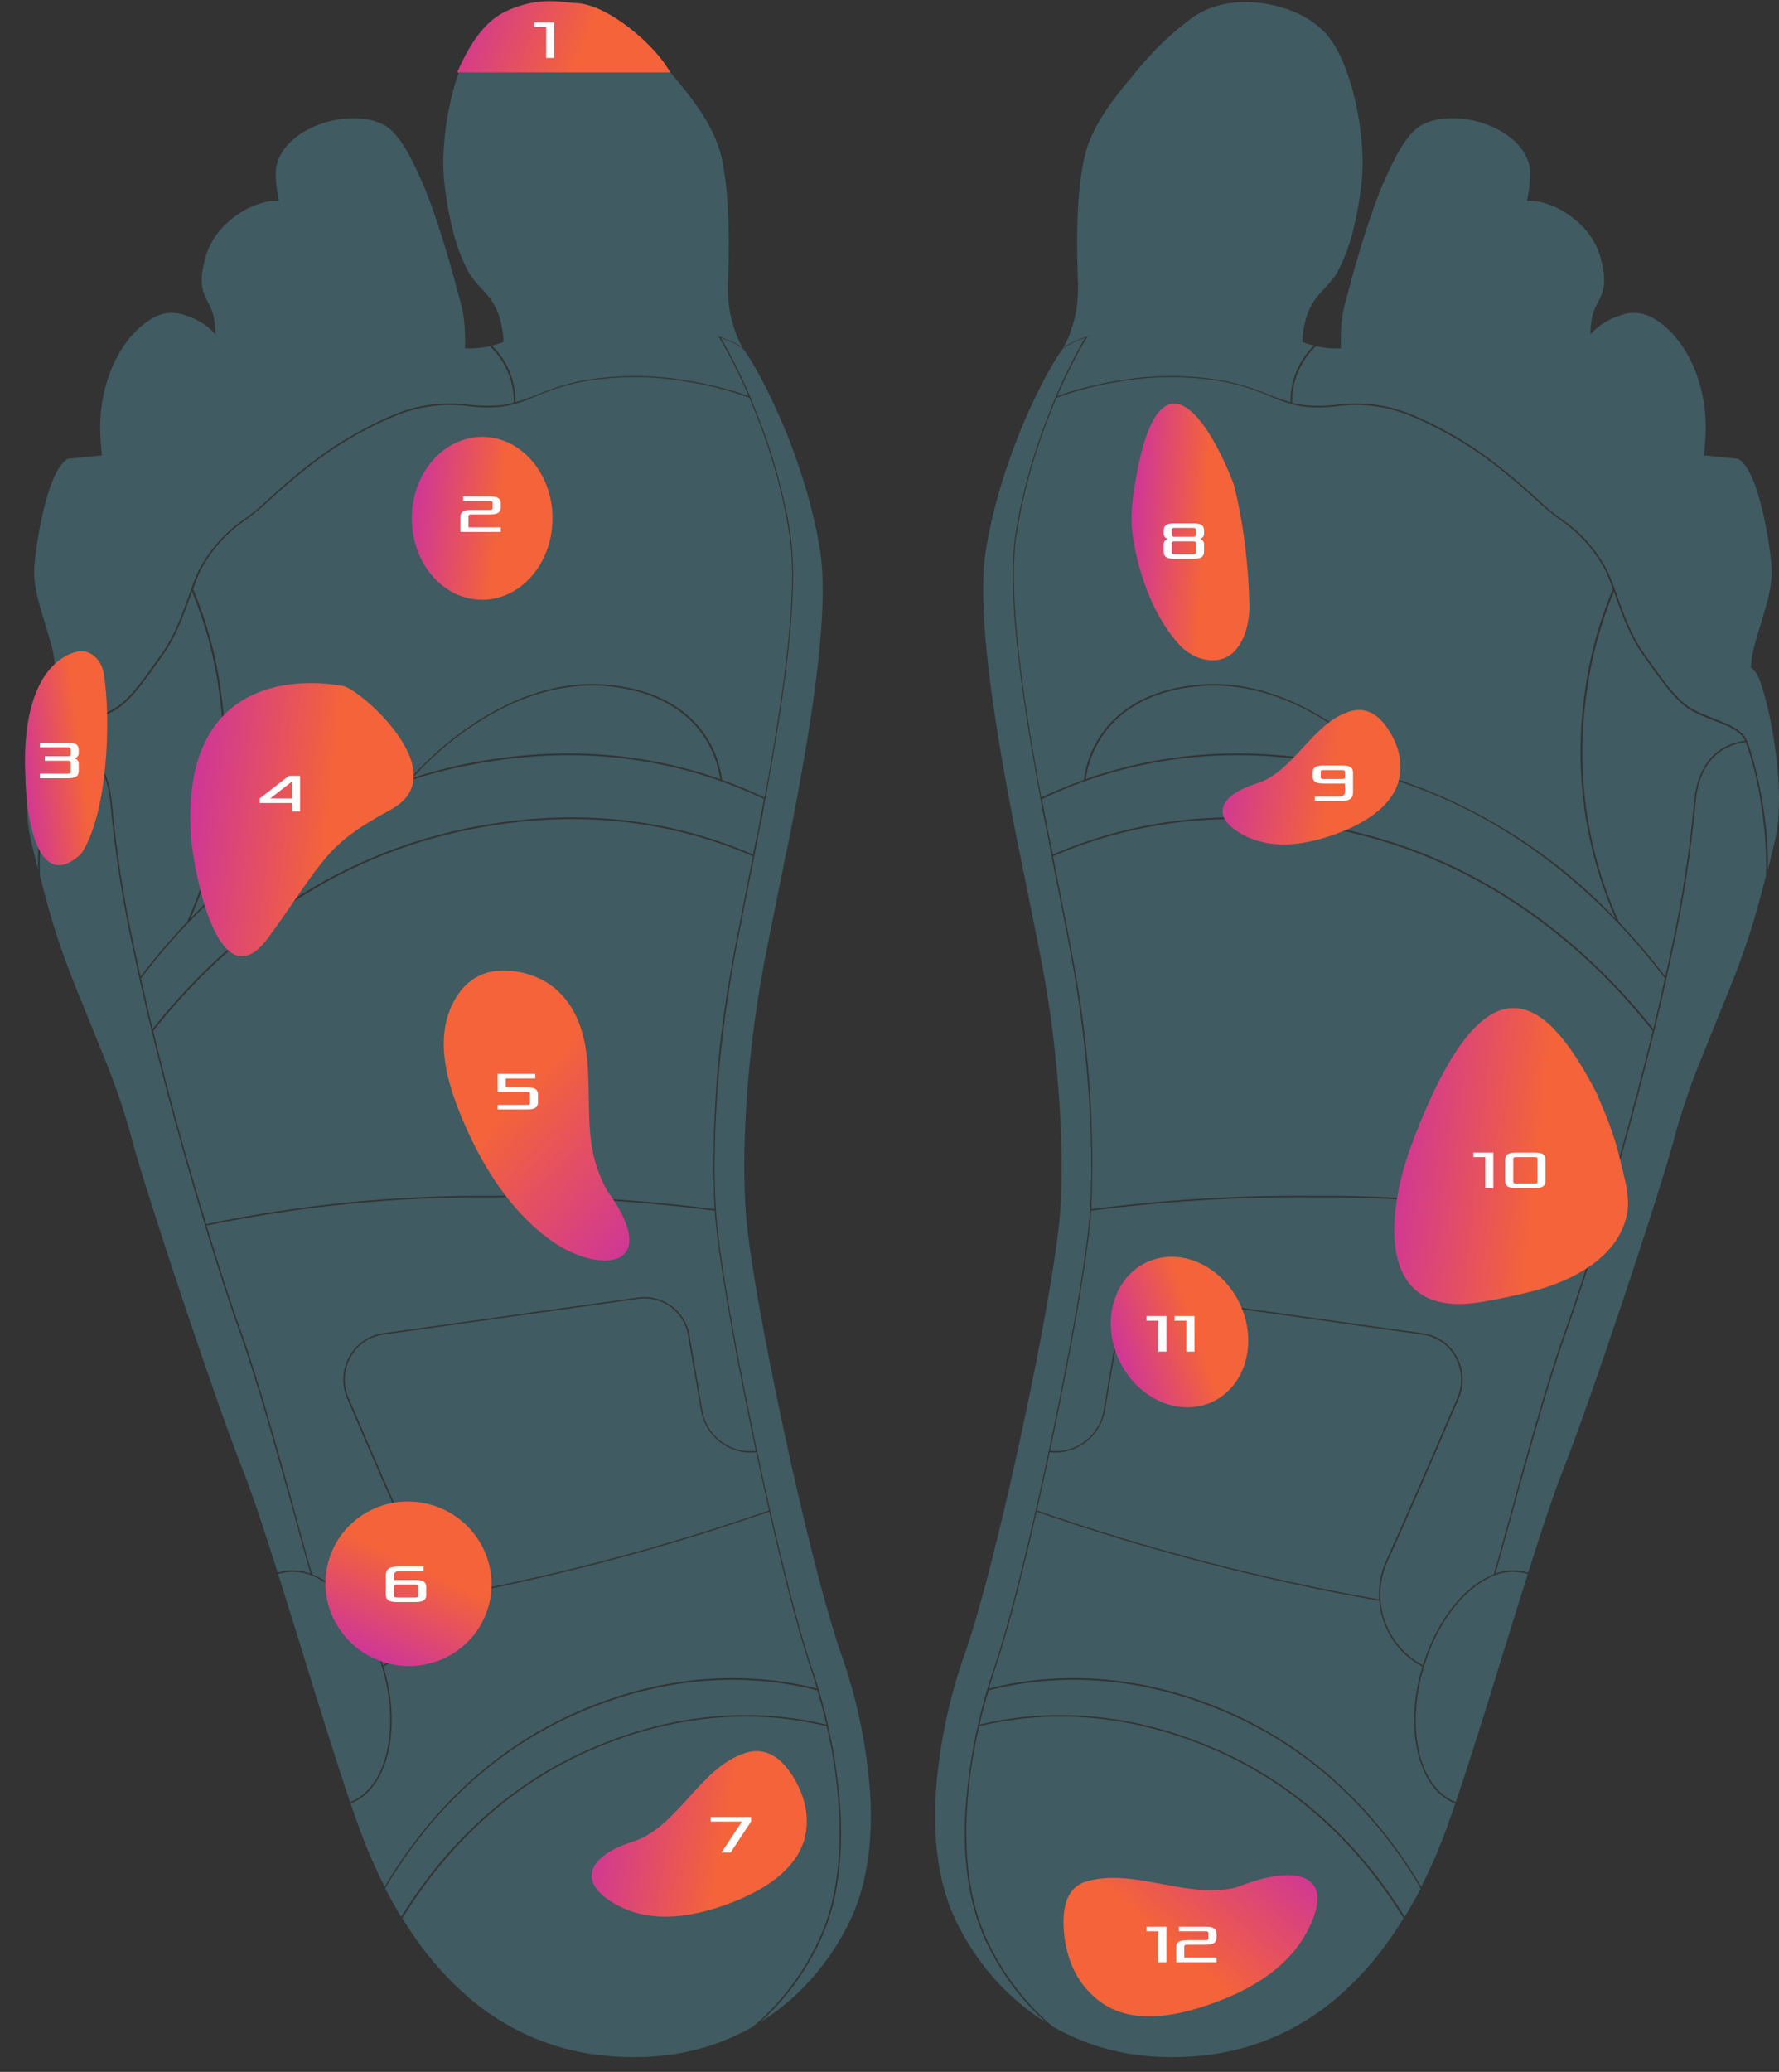 <?xml version="1.0" encoding="UTF-8"?> <svg xmlns="http://www.w3.org/2000/svg" width="860" height="1001" viewBox="0 0 860 1001" fill="none"><rect x="0" y="0" width="860" height="1001" fill="#333333" stroke="none"/><path fill-rule="evenodd" clip-rule="evenodd" d="M513.703 168.279C513.75 168.236 513.798 168.193 513.845 168.151C513.798 168.231 513.751 168.312 513.703 168.394V168.279ZM513.845 168.151C514.464 167.606 515.144 167.135 515.871 166.746C517.853 165.639 519.911 164.673 522.029 163.855C523.834 163.182 525.84 162.458 528.071 161.731L525.553 162.729C520.077 171.943 515.247 181.525 511.098 191.408C512.832 190.772 514.654 190.136 516.648 189.5C524.411 187.095 532.332 185.24 540.355 183.949C557.087 181.007 574.2 180.958 590.948 183.804C598.894 185.354 606.648 187.758 614.077 190.974C617.271 192.26 620.533 193.37 623.849 194.299C623.769 189.215 624.731 184.168 626.675 179.47C628.619 174.771 631.504 170.52 635.153 166.978C633.231 166.502 631.424 165.925 629.634 165.28V164.087V163.624C629.884 160.024 630.543 156.464 631.6 153.014C632.085 151.487 632.684 149.999 633.393 148.562C633.653 148.041 633.913 147.55 634.202 147.058C634.491 146.567 634.838 145.989 635.185 145.468C636.658 143.272 638.438 141.355 640.234 139.421L640.234 139.421C642.599 136.875 644.991 134.299 646.749 131.013C650.033 124.672 652.528 117.954 654.179 111.007C655.634 105.175 656.773 99.269 657.591 93.314C657.793 91.926 657.967 90.423 658.111 89.093C660.887 66.543 653.63 30.52 641.198 16.499C641.198 16.367 641.049 16.235 640.913 16.116L640.913 16.116C640.87 16.078 640.829 16.042 640.794 16.007C636.327 11.385 630.912 7.785 624.922 5.455C621.519 4.075 617.996 3.01 614.398 2.275C610.593 1.484 606.721 1.058 602.834 1.003C600.137 0.977 597.442 1.141 594.768 1.494C590.467 2.052 586.275 3.261 582.337 5.079C580.333 6.049 578.401 7.16 576.555 8.404C566.463 15.822 557.368 24.509 549.494 34.25L549.059 34.772L549.059 34.772C539.105 46.727 527.903 60.179 524.284 75.765C520.497 92.042 520.381 115.43 520.931 131.331V131.331C520.931 132.892 520.931 134.396 521.104 135.812C521.22 136.757 521.181 137.624 521.143 138.491C521.123 138.925 521.104 139.359 521.104 139.802C521.127 142.557 520.953 145.311 520.584 148.041C519.982 152.454 518.866 156.782 517.259 160.935C517.27 161.022 517.27 161.109 517.259 161.196C516.697 162.626 516.158 163.785 515.661 164.853L515.661 164.853C515.596 164.994 515.531 165.134 515.467 165.272C515.079 166.108 514.677 166.772 514.251 167.476L514.251 167.476C514.118 167.695 513.983 167.918 513.845 168.151ZM648.194 168.328V165.215C648.187 164.921 648.183 164.627 648.18 164.333C648.145 160.919 648.337 157.508 648.754 154.121C648.876 153.133 649.017 152.147 649.177 151.164C649.534 149.213 649.997 147.282 650.564 145.382L652.126 139.6C652.877 136.448 653.889 132.863 655.017 128.961C656.375 124.19 657.937 118.957 659.642 113.58C661.088 108.983 662.678 104.271 664.326 99.616C667.005 92.103 670.153 84.764 673.751 77.644C677.972 69.376 682.51 63.016 687.223 60.443C688.524 59.737 689.889 59.156 691.299 58.708C692.872 58.184 694.488 57.797 696.127 57.552L696.201 57.543C703.186 56.62 710.291 57.306 716.972 59.547C728.623 63.364 738.597 71.43 739.695 82.358C739.7 82.988 739.695 83.618 739.682 84.247C739.665 87.112 739.419 89.969 738.946 92.791C738.731 94.212 738.469 95.627 738.162 97.032C738.581 97.012 739.001 97.005 739.422 97.011C740.13 96.999 740.839 97.02 741.546 97.072C742.355 97.159 743.194 97.275 744.032 97.448C749.184 98.594 754.045 100.745 758.343 103.764C759.434 104.524 760.489 105.34 761.504 106.209C766.918 110.508 770.991 116.266 773.241 122.803C777.338 136.653 775.08 141.007 772.453 146.07C772.207 146.545 771.957 147.026 771.709 147.522C770.62 149.62 769.86 151.872 769.454 154.2C769.062 156.628 768.844 159.079 768.801 161.534C770.755 159.313 773.039 157.405 775.573 155.876C777.959 154.399 780.524 153.233 783.206 152.407C785.435 151.525 787.817 151.094 790.214 151.138C792.611 151.183 794.975 151.703 797.17 152.667C801.79 154.774 806.99 158.838 811.615 164.95C817.561 172.765 822.571 183.956 824.201 198.72C824.742 204.579 824.693 210.477 824.056 216.326C823.989 217.556 823.9 218.784 823.789 220.01L840.306 221.677L840.335 221.695C840.469 221.778 840.602 221.865 840.735 221.957C845.806 225.482 849.542 236.12 852.101 247.032C853.46 252.756 854.472 258.538 855.194 263.424C855.802 267.472 856.177 271.057 856.38 273.254C856.747 277.689 856.209 282.214 855.255 286.698C854.358 290.926 853.092 295.125 851.865 299.195L851.865 299.196L851.865 299.197C851.522 300.331 851.184 301.456 850.856 302.568C850.047 305.257 849.237 307.945 848.486 310.518C848.28 311.16 848.121 311.802 847.966 312.423L847.966 312.424L847.966 312.424L847.966 312.425L847.965 312.426L847.908 312.658C847.111 315.889 846.6 319.183 846.382 322.504C847.544 323.408 848.525 324.418 849.272 325.582C851.267 328.618 855.141 341.888 857.627 357.962C858.436 363.166 859.101 368.659 859.506 374.181C860.089 381.105 860.157 388.062 859.708 394.996C859.405 399.078 858.777 403.128 857.829 407.11C857.26 409.414 856.729 411.579 856.227 413.625L856.222 413.646C855.655 415.955 855.125 418.112 854.62 420.148C854.707 415.667 854.591 411.273 854.215 405.924C853.84 400.576 853.204 395.141 852.307 389.359C849.763 373.602 845.803 359.552 843.634 356.256C840.801 351.92 834.932 349.636 828.688 347.207L827.097 346.571C824.698 345.646 822.183 344.605 819.754 343.42C811.701 339.494 805.665 331.044 798.021 320.342L797.985 320.292L794.747 315.753C788.618 307.253 784.628 296.036 781.448 287.016C780.182 283.224 778.725 279.5 777.082 275.856C771.7 265.458 763.736 256.618 753.954 250.184C750.049 247.279 746.332 244.131 742.823 240.759L742.346 240.33C737.633 236.099 731.865 230.921 725.043 225.581C711.915 215.125 697.398 206.543 681.909 200.082C670.478 195.432 658.021 193.886 645.8 195.6C641.184 196.142 636.528 196.239 631.894 195.89C629.946 195.712 628.013 195.393 626.112 194.936L624.608 194.531C624.546 189.43 625.541 184.371 627.531 179.674C629.522 174.976 632.464 170.742 636.172 167.239C637.917 167.641 639.684 167.94 641.463 168.135C643.716 168.374 645.945 168.405 648.194 168.328ZM837.474 317.897C836.721 317.596 835.954 317.298 835.178 316.996C835.95 317.28 836.716 317.58 837.474 317.897ZM773.148 592.109C766.239 614.89 760.225 632.959 756.265 643.945C747.736 667.623 737.155 706.016 725.012 750.509L722.121 760.657C720.898 761.121 719.701 761.652 718.537 762.247C705.324 769.186 693.876 785 687.834 804.543C679.226 799.962 672.661 792.307 669.446 783.102C666.231 773.896 666.603 763.818 670.487 754.875C681.387 730.995 695.35 698.586 705.18 675.631C706.568 672.376 707.191 668.846 707.001 665.312C706.81 661.779 705.811 658.336 704.081 655.249C702.432 652.281 700.117 649.737 697.318 647.815C694.518 645.894 691.311 644.648 687.949 644.177L564.357 626.83C558.642 626.081 552.86 627.593 548.243 631.044C543.626 634.494 540.539 639.611 539.638 645.304L533.625 680.719C532.788 686.822 529.598 692.355 524.736 696.136C519.874 699.918 513.726 701.648 507.605 700.957C513.561 672.885 518.909 644.986 522.523 622.898C524.634 610.062 526.108 599.51 526.918 591.502C526.96 591.08 527.008 590.647 527.057 590.205C527.24 588.552 527.438 586.763 527.438 584.939C563.237 580.274 599.318 578.11 635.419 578.463C681.682 578.137 727.849 582.711 773.148 592.109ZM782.86 559.207C788.787 538.276 794.222 517.576 798.963 498.119C770.515 462.125 721.107 416.129 647.27 401.009C598.122 390.948 551.691 395.227 509.02 413.671C509.531 416.23 510.031 418.788 510.523 421.301C511.142 424.468 511.748 427.564 512.344 430.497C515.582 446.774 518.358 460.796 520.179 471.608C526.681 508.759 529.162 546.503 527.58 584.186C563.335 579.565 599.366 577.41 635.416 577.739C681.738 577.422 727.962 582.006 773.319 591.413C776.355 581.497 779.535 570.713 782.86 559.207ZM688.383 805.091C694.339 785.518 705.73 769.704 718.855 762.795C721.756 761.112 724.966 760.029 728.293 759.612C731.621 759.195 734.998 759.451 738.225 760.366L738.543 760.511L737.762 762.997C734.889 772.053 731.933 781.584 728.945 791.221C727.965 794.382 726.981 797.555 725.996 800.725C718.219 826.022 710.326 851.319 703.764 870.602C686.186 864.097 679.277 835.071 688.383 805.091ZM589.443 845.681C540.844 823.998 499.676 826.889 473.512 833.221C474.755 827.67 476.229 822.119 477.993 816.626C504.446 809.89 546.135 806.536 595.283 828.45C641.829 849.179 670.45 884.566 686.813 912.291C684.481 916.839 681.899 921.426 679.065 926.052C662.211 898.876 634.023 865.6 589.443 845.681ZM804.723 473.194L804.723 473.194C804.771 473.033 804.819 472.871 804.86 472.706C775.949 434.545 725.587 385.975 648.946 370.161C596.907 359.551 548.164 364.87 503.699 386.033C503.991 387.676 504.307 389.343 504.63 391.054L504.632 391.061L504.634 391.073C504.822 392.065 505.012 393.072 505.203 394.099C506.128 399.014 507.053 403.871 508.094 408.554L508.961 412.862C551.691 394.417 598.294 390.138 647.442 400.199C721.251 415.319 770.659 461.142 799.251 497.165C799.398 496.532 799.544 495.9 799.69 495.269L800.097 493.516L800.439 492.04L800.441 492.032C801.831 486.039 803.201 480.129 804.484 474.412C804.484 473.999 804.603 473.6 804.723 473.194ZM706.301 665.269C706.487 668.691 705.875 672.109 704.514 675.254C694.713 698.209 680.72 730.618 669.908 754.469C667.346 760.201 666.234 766.476 666.67 772.74C610.449 762.884 555.117 748.497 501.215 729.721C501.533 728.42 501.822 727.177 502.111 725.876C503.904 717.868 505.696 709.715 507.431 701.591C513.733 702.292 520.059 700.506 525.064 696.613C530.07 692.72 533.358 687.027 534.231 680.747L540.36 645.303C541.218 639.797 544.198 634.847 548.661 631.513C553.125 628.179 558.717 626.726 564.24 627.465L687.861 644.811C691.111 645.272 694.21 646.48 696.914 648.342C699.618 650.203 701.853 652.666 703.444 655.537C705.137 658.516 706.116 661.848 706.301 665.269ZM491.847 768.692C487.944 783.899 484.475 796.07 481.526 804.801C480.312 808.444 479.156 812.087 478.086 815.758C504.655 809.051 546.401 805.813 595.434 827.698C641.922 848.456 670.601 883.727 687.051 911.539C690.636 904.514 693.672 897.72 696.158 891.504C698.326 886.127 700.812 879.217 703.53 871.266C685.634 864.675 678.522 835.417 687.6 805.177C681.717 802.079 676.719 797.534 673.077 791.97C669.436 786.406 667.27 780.007 666.785 773.375C610.488 763.493 555.08 749.088 501.099 730.299C497.919 744.32 494.796 757.215 491.847 768.692ZM851.474 389.56C852.341 395.198 852.977 400.748 853.353 406.039C853.784 411.733 853.891 417.448 853.671 423.154C850.635 435.239 848.525 442.726 845.634 451.747C843.726 457.529 841.702 463.311 839.476 469.093C838.782 470.914 838.03 472.851 837.221 474.875C836.419 476.946 835.532 479.113 834.616 481.353L834.614 481.357C834.111 482.587 833.599 483.839 833.087 485.109L827.883 497.917C826.293 501.848 824.674 505.867 823.112 509.828C817.998 522.082 813.625 534.633 810.016 547.411C805.824 565.047 778.561 647.875 761.88 693.612C759.423 700.261 757.196 706.188 755.317 710.958C750.894 722.118 745.083 739.753 738.78 759.701H738.462C733.368 758.169 727.911 758.362 722.937 760.251L725.597 750.623L725.635 750.488L725.636 750.482L725.637 750.478C737.879 706.104 748.446 667.798 756.936 644.175C762.661 628.303 772.635 597.687 783.505 559.409C791.918 529.689 799.406 500.345 805.188 474.586C806.344 469.44 807.443 464.38 808.455 459.552C813.622 436.234 817.33 412.617 819.556 388.837C820.8 370.855 829.473 360.389 843.928 358.539C847.497 368.594 850.025 378.989 851.474 389.56ZM589.161 846.316C540.533 824.605 499.538 827.582 473.345 833.972C469.945 848.593 467.903 863.497 467.245 878.494C466.407 901.825 469.818 921.86 477.364 937.674C477.845 938.733 478.387 939.812 478.939 940.911C479.049 941.132 479.161 941.354 479.272 941.577C480.284 943.514 481.354 945.451 482.452 947.359L482.633 947.664L482.634 947.665L482.635 947.668L482.636 947.67C483.417 948.99 484.221 950.349 485.025 951.609C487.433 955.361 490.028 958.989 492.802 962.479C497.659 968.576 503.112 974.174 509.079 979.189C523.693 987.48 539.988 992.372 556.752 993.5C564.649 994.068 572.58 993.961 580.459 993.182C594.413 991.872 608.021 988.083 620.644 981.993C629.758 977.569 638.276 972.013 645.999 965.457C655.953 956.899 664.775 947.106 672.25 936.315C674.476 933.135 676.557 929.955 678.523 926.745C661.842 899.714 633.712 866.236 589.161 846.316ZM492.195 962.885C489.304 959.416 486.818 955.745 484.389 951.957C483.522 950.57 482.626 949.066 481.816 947.707C480.689 945.799 479.619 943.833 478.607 941.925C478.441 941.592 478.274 941.26 478.108 940.93C477.612 939.944 477.125 938.975 476.67 938.022C469.067 921.948 465.655 901.942 466.523 878.496C467.822 853.304 472.689 828.425 480.978 804.6C483.869 795.927 487.396 783.756 491.299 768.52C494.566 755.828 498.035 741.431 501.591 725.761C509.657 689.999 517.29 651.519 522.002 622.811C524.112 610.004 525.558 599.451 526.368 591.443C528.651 568.517 528.247 523.417 519.545 471.754C517.725 460.98 514.953 446.946 511.748 430.718L511.739 430.672C511.418 429.063 511.092 427.434 510.762 425.787L510.757 425.766L510.755 425.757L510.755 425.755L510.755 425.753L510.754 425.752C509.657 420.276 508.518 414.6 507.431 408.787C507.281 408.017 507.131 407.244 506.98 406.468L506.979 406.463C506.202 402.464 505.411 398.398 504.54 394.331C504.261 392.82 503.988 391.344 503.72 389.898L503.72 389.896C502.933 385.645 502.195 381.656 501.504 377.794L501.432 377.389L501.431 377.386C500.535 372.373 499.72 367.815 498.96 363.339C498.44 360.304 497.948 357.297 497.457 354.261C495.867 344.547 494.566 335.383 493.438 326.97C489.478 296.585 488.61 274.439 490.75 259.261C491.473 254.202 492.398 248.94 493.641 243.621C495.726 234.095 498.312 224.686 501.389 215.433C503.586 208.899 506.043 202.279 508.674 195.803C513.189 184.586 518.483 173.699 524.517 163.221L522.175 164.088C520.057 164.905 517.999 165.871 516.018 166.979C515.234 167.398 514.505 167.912 513.849 168.511C511.247 171.402 502.777 185.424 494.392 205.401C491.906 211.183 489.449 217.717 487.136 224.511C484.026 233.448 481.411 242.549 479.301 251.774C478.174 256.775 477.22 261.863 476.41 266.981C474.039 283.344 475.63 306.964 479.099 332.896C480.255 341.57 481.614 350.474 483.117 359.465C483.422 361.368 483.751 363.271 484.089 365.223L484.09 365.225L484.092 365.24C484.267 366.249 484.444 367.27 484.621 368.312C485.43 373.024 486.269 377.737 487.136 382.42C488.148 387.826 489.16 393.233 490.2 398.523C491.126 403.322 492.051 408.064 493.092 412.689C494.59 420.207 496.068 427.487 497.474 434.406L497.474 434.406C500.625 449.918 503.406 463.61 505.205 474.066C513.271 520.873 514.572 565.828 512.028 590.836C511.189 598.873 509.686 609.368 507.662 621.423C502.834 650.045 495.173 687.513 487.223 721.772C483.782 736.603 480.284 750.827 476.959 763.461C473.172 777.598 469.616 789.856 466.581 798.529C458.309 821.69 453.44 845.929 452.125 870.487C451.345 891.505 454.149 911.598 462.273 928.308C462.88 929.581 463.516 930.852 464.21 932.125C465.193 934.004 466.263 935.883 467.39 937.762L467.513 937.972C468.287 939.301 469.112 940.716 469.963 941.896C472.371 945.564 474.967 949.106 477.74 952.507C485.63 962.171 495.055 970.473 505.639 977.08C500.773 972.728 496.277 967.98 492.195 962.885ZM818.826 388.78C816.595 412.519 812.897 436.097 807.753 459.379C807.218 461.942 806.649 464.563 806.066 467.243C805.735 468.766 805.4 470.308 805.064 471.868C798.078 462.673 790.588 453.871 782.63 445.502C766.819 410.595 761.437 371.861 767.134 333.965C769.385 317.406 773.768 301.207 780.173 285.771L780.722 287.333C783.931 296.411 787.921 307.57 794.136 316.243L797.374 320.782L797.45 320.888C805.133 331.65 811.191 340.137 819.404 344.229C821.861 345.443 824.406 346.484 826.776 347.409L828.395 348.045C834.524 350.358 840.306 352.613 842.995 356.718C843.222 357.09 843.425 357.476 843.602 357.874C828.8 359.869 820.214 370.508 818.826 388.78ZM673.581 375.855C667.799 369.119 628.77 327.401 580.2 331.449C552.793 333.762 539.205 346.049 532.643 355.965C528.522 362.102 525.871 369.106 524.895 376.433C563.606 362.788 605.266 360.359 649.21 369.35C657.441 371.095 665.576 373.266 673.581 375.855ZM742.39 241.306C745.949 244.708 749.725 247.875 753.694 250.789C763.21 257.139 770.967 265.791 776.244 275.941C777.539 278.768 778.678 281.663 779.656 284.614C773.02 300.328 768.509 316.856 766.241 333.762C760.652 371.149 765.784 409.354 781.043 443.94C751.728 412.951 715.197 389.7 674.711 376.26C673.467 374.786 632.357 326.361 579.971 330.755C552.275 333.068 538.513 345.529 531.864 355.561C527.6 361.925 524.896 369.205 523.971 376.81C516.972 379.297 510.102 382.134 503.387 385.309L501.97 377.561C501.303 373.881 500.668 370.232 500.053 366.7C499.842 365.487 499.633 364.288 499.426 363.106C499.18 361.588 498.928 360.078 498.675 358.567C498.422 357.056 498.169 355.546 497.923 354.028C496.362 344.314 495.003 335.15 493.904 326.766C489.972 296.439 489.105 274.351 491.245 259.231C492.054 254.2 493.008 248.967 494.136 243.648C496.208 234.148 498.794 224.767 501.884 215.547C504.052 209.013 506.509 202.422 509.14 195.975C509.614 194.791 510.111 193.631 510.589 192.518L510.73 192.187C512.609 191.464 514.662 190.742 516.888 190.048C524.595 187.608 532.47 185.733 540.45 184.439C557.096 181.515 574.118 181.456 590.783 184.266C598.729 185.801 606.484 188.196 613.912 191.407C617.797 193.144 621.82 194.556 625.939 195.628C627.843 196.078 629.774 196.406 631.721 196.611C636.403 196.961 641.108 196.864 645.771 196.321C657.926 194.613 670.316 196.159 681.678 200.803C697.107 207.216 711.567 215.75 724.639 226.157C731.693 231.65 737.62 236.999 742.39 241.306Z" fill="#405B61"></path><path fill-rule="evenodd" clip-rule="evenodd" d="M359.297 168.279C359.25 168.236 359.202 168.193 359.155 168.151C359.202 168.231 359.249 168.312 359.297 168.394V168.279ZM359.155 168.151C358.536 167.606 357.856 167.135 357.129 166.746C355.147 165.639 353.089 164.673 350.971 163.855C349.166 163.182 347.16 162.458 344.929 161.731L347.447 162.729C352.923 171.943 357.753 181.525 361.902 191.408C360.168 190.772 358.346 190.136 356.352 189.5C348.589 187.095 340.668 185.24 332.645 183.949C315.913 181.007 298.8 180.958 282.052 183.804C274.106 185.354 266.352 187.758 258.923 190.974C255.729 192.26 252.467 193.37 249.151 194.299C249.231 189.215 248.269 184.168 246.325 179.47C244.381 174.771 241.496 170.52 237.847 166.978C239.769 166.502 241.576 165.925 243.366 165.28V164.087V163.624C243.116 160.024 242.457 156.464 241.4 153.014C240.915 151.487 240.316 149.999 239.607 148.562C239.347 148.041 239.087 147.55 238.798 147.058C238.509 146.567 238.162 145.989 237.815 145.468C236.342 143.272 234.562 141.355 232.766 139.421L232.766 139.421C230.401 136.875 228.009 134.299 226.251 131.013C222.967 124.672 220.472 117.954 218.821 111.007C217.366 105.175 216.227 99.269 215.409 93.314C215.207 91.926 215.033 90.423 214.889 89.093C212.113 66.543 219.37 30.52 231.802 16.499C231.802 16.367 231.951 16.235 232.087 16.116L232.087 16.116C232.13 16.078 232.171 16.042 232.206 16.007C236.673 11.385 242.088 7.785 248.078 5.455C251.481 4.075 255.004 3.01 258.602 2.275C262.407 1.484 266.279 1.058 270.166 1.003C272.863 0.977 275.558 1.141 278.232 1.494C282.533 2.052 286.725 3.261 290.663 5.079C292.667 6.049 294.599 7.16 296.445 8.404C306.537 15.822 315.632 24.509 323.506 34.25L323.941 34.772L323.941 34.772C333.895 46.727 345.097 60.179 348.716 75.765C352.503 92.042 352.619 115.43 352.069 131.331V131.331C352.069 132.892 352.069 134.396 351.896 135.812C351.78 136.757 351.819 137.624 351.857 138.491C351.877 138.925 351.896 139.359 351.896 139.802C351.873 142.557 352.047 145.311 352.416 148.041C353.018 152.454 354.134 156.782 355.741 160.935C355.73 161.022 355.73 161.109 355.741 161.196C356.303 162.626 356.842 163.785 357.339 164.853L357.339 164.853C357.404 164.994 357.469 165.134 357.533 165.272C357.921 166.108 358.323 166.772 358.749 167.476L358.749 167.476C358.882 167.695 359.017 167.918 359.155 168.151ZM224.806 168.328V165.215C224.813 164.921 224.817 164.627 224.82 164.333C224.855 160.919 224.663 157.508 224.246 154.121C224.124 153.133 223.983 152.147 223.823 151.164C223.466 149.213 223.003 147.282 222.436 145.382L220.874 139.6C220.123 136.448 219.111 132.863 217.983 128.961C216.625 124.19 215.063 118.957 213.358 113.58C211.912 108.983 210.322 104.271 208.674 99.616C205.995 92.103 202.847 84.764 199.249 77.644C195.028 69.376 190.49 63.016 185.777 60.443C184.476 59.737 183.111 59.156 181.701 58.708C180.128 58.184 178.512 57.797 176.873 57.552L176.799 57.543C169.814 56.62 162.709 57.306 156.028 59.547C144.377 63.364 134.403 71.43 133.305 82.358C133.3 82.988 133.305 83.618 133.318 84.247C133.335 87.112 133.581 89.969 134.054 92.791C134.269 94.212 134.531 95.627 134.838 97.032C134.419 97.012 133.999 97.005 133.578 97.011C132.87 96.999 132.161 97.02 131.454 97.072C130.645 97.159 129.806 97.275 128.968 97.448C123.816 98.594 118.955 100.745 114.657 103.764C113.566 104.524 112.511 105.34 111.496 106.209C106.082 110.508 102.009 116.266 99.759 122.803C95.662 136.653 97.92 141.007 100.547 146.07C100.793 146.545 101.043 147.026 101.291 147.522C102.38 149.62 103.14 151.872 103.546 154.2C103.938 156.628 104.156 159.079 104.199 161.534C102.245 159.313 99.961 157.405 97.427 155.876C95.041 154.399 92.476 153.233 89.794 152.407C87.565 151.525 85.183 151.094 82.786 151.138C80.389 151.183 78.025 151.703 75.83 152.667C71.21 154.774 66.01 158.838 61.385 164.95C55.439 172.765 50.429 183.956 48.799 198.72C48.258 204.579 48.307 210.477 48.944 216.326C49.011 217.556 49.1 218.784 49.211 220.01L32.694 221.677L32.665 221.695C32.531 221.778 32.398 221.865 32.265 221.957C27.194 225.482 23.458 236.12 20.899 247.032C19.54 252.756 18.528 258.538 17.805 263.424C17.198 267.472 16.823 271.057 16.62 273.254C16.253 277.689 16.791 282.214 17.745 286.698C18.642 290.926 19.908 295.125 21.135 299.195L21.135 299.196L21.136 299.197C21.477 300.331 21.817 301.456 22.144 302.568C22.953 305.257 23.763 307.945 24.514 310.518C24.72 311.16 24.879 311.802 25.034 312.423L25.034 312.424L25.034 312.424L25.035 312.425L25.035 312.426L25.093 312.658C25.889 315.889 26.4 319.183 26.618 322.504C25.456 323.408 24.475 324.418 23.728 325.582C21.733 328.618 17.859 341.888 15.373 357.962C14.564 363.166 13.899 368.659 13.494 374.181C12.911 381.105 12.843 388.062 13.291 394.996C13.595 399.078 14.223 403.128 15.171 407.11C15.74 409.414 16.271 411.579 16.773 413.625L16.778 413.646C17.345 415.955 17.875 418.112 18.38 420.148C18.293 415.667 18.409 411.273 18.785 405.924C19.16 400.576 19.796 395.141 20.693 389.359C23.237 373.602 27.197 359.552 29.366 356.256C32.199 351.92 38.068 349.636 44.312 347.207L45.903 346.571C48.302 345.646 50.817 344.605 53.246 343.42C61.299 339.494 67.335 331.044 74.979 320.342L75.015 320.292L78.253 315.753C84.382 307.253 88.372 296.036 91.552 287.016C92.818 283.224 94.275 279.5 95.918 275.856C101.3 265.458 109.264 256.618 119.046 250.184C122.951 247.279 126.668 244.131 130.177 240.759L130.654 240.33C135.367 236.099 141.135 230.921 147.957 225.581C161.085 215.125 175.602 206.543 191.091 200.082C202.522 195.432 214.979 193.886 227.2 195.6C231.816 196.142 236.472 196.239 241.106 195.89C243.054 195.712 244.987 195.393 246.888 194.936L248.392 194.531C248.454 189.43 247.459 184.371 245.469 179.674C243.478 174.976 240.536 170.742 236.828 167.239C235.083 167.641 233.316 167.94 231.537 168.135C229.284 168.374 227.055 168.405 224.806 168.328ZM35.526 317.897C36.279 317.596 37.046 317.298 37.822 316.996C37.05 317.28 36.284 317.58 35.526 317.897ZM99.852 592.109C106.761 614.89 112.775 632.959 116.735 643.945C125.264 667.623 135.845 706.016 147.988 750.509L150.879 760.657C152.102 761.121 153.299 761.652 154.463 762.247C167.676 769.186 179.124 785 185.166 804.543C193.774 799.962 200.339 792.307 203.554 783.102C206.769 773.896 206.397 763.818 202.513 754.875C191.613 730.995 177.65 698.586 167.82 675.631C166.432 672.376 165.809 668.846 165.999 665.312C166.19 661.779 167.189 658.336 168.919 655.249C170.568 652.281 172.883 649.737 175.682 647.815C178.482 645.894 181.689 644.648 185.051 644.177L308.643 626.83C314.358 626.081 320.14 627.593 324.757 631.044C329.374 634.494 332.461 639.611 333.362 645.304L339.375 680.719C340.212 686.822 343.402 692.355 348.264 696.136C353.126 699.918 359.274 701.648 365.395 700.957C359.439 672.885 354.091 644.986 350.477 622.898C348.366 610.062 346.892 599.51 346.082 591.502C346.04 591.08 345.992 590.647 345.943 590.205C345.76 588.552 345.562 586.763 345.562 584.939C309.763 580.274 273.682 578.11 237.581 578.463C191.318 578.137 145.151 582.711 99.852 592.109ZM90.14 559.207C84.213 538.276 78.778 517.576 74.037 498.119C102.485 462.125 151.893 416.129 225.73 401.009C274.878 390.948 321.309 395.227 363.98 413.671C363.469 416.23 362.969 418.788 362.477 421.301C361.858 424.468 361.252 427.564 360.656 430.497C357.418 446.774 354.642 460.796 352.821 471.608C346.319 508.759 343.838 546.503 345.42 584.186C309.665 579.565 273.634 577.41 237.584 577.739C191.262 577.422 145.038 582.006 99.681 591.413C96.645 581.497 93.465 570.713 90.14 559.207ZM184.617 805.091C178.661 785.518 167.27 769.704 154.145 762.795C151.244 761.112 148.034 760.029 144.707 759.612C141.379 759.195 138.002 759.451 134.775 760.366L134.457 760.511L135.238 762.997C138.111 772.053 141.067 781.584 144.055 791.221C145.035 794.382 146.019 797.555 147.004 800.725C154.781 826.022 162.674 851.319 169.236 870.602C186.814 864.097 193.723 835.071 184.617 805.091ZM283.557 845.681C332.156 823.998 373.324 826.889 399.488 833.221C398.245 827.67 396.771 822.119 395.007 816.626C368.554 809.89 326.865 806.536 277.717 828.45C231.171 849.179 202.55 884.566 186.187 912.291C188.519 916.839 191.101 921.426 193.935 926.052C210.789 898.876 238.977 865.6 283.557 845.681ZM68.277 473.194L68.277 473.194C68.229 473.033 68.181 472.871 68.14 472.706C97.05 434.545 147.413 385.975 224.054 370.161C276.093 359.551 324.836 364.87 369.301 386.033C369.009 387.676 368.693 389.343 368.37 391.054L368.368 391.061L368.366 391.073C368.178 392.065 367.988 393.072 367.797 394.099C366.872 399.014 365.947 403.871 364.906 408.554L364.039 412.862C321.309 394.417 274.706 390.138 225.558 400.199C151.749 415.319 102.341 461.142 73.749 497.165C73.602 496.532 73.456 495.9 73.31 495.269L72.903 493.516L72.561 492.04L72.559 492.032C71.169 486.039 69.799 480.129 68.516 474.412C68.516 473.999 68.397 473.6 68.277 473.194ZM166.699 665.269C166.513 668.691 167.125 672.109 168.486 675.254C178.287 698.209 192.28 730.618 203.092 754.469C205.654 760.201 206.766 766.476 206.33 772.74C262.551 762.884 317.883 748.497 371.785 729.721C371.467 728.42 371.178 727.177 370.889 725.876C369.096 717.868 367.304 709.715 365.569 701.591C359.267 702.292 352.941 700.506 347.936 696.613C342.93 692.72 339.642 687.027 338.769 680.747L332.64 645.303C331.782 639.797 328.802 634.847 324.339 631.513C319.875 628.179 314.283 626.726 308.76 627.465L185.139 644.811C181.889 645.272 178.79 646.48 176.086 648.342C173.382 650.203 171.147 652.666 169.556 655.537C167.863 658.516 166.884 661.848 166.699 665.269ZM381.153 768.692C385.056 783.899 388.525 796.07 391.474 804.801C392.688 808.444 393.844 812.087 394.914 815.758C368.345 809.051 326.599 805.813 277.566 827.698C231.078 848.456 202.399 883.727 185.949 911.539C182.364 904.514 179.328 897.72 176.842 891.504C174.674 886.127 172.188 879.217 169.47 871.266C187.366 864.675 194.478 835.417 185.4 805.177C191.283 802.079 196.281 797.534 199.923 791.97C203.564 786.406 205.73 780.007 206.215 773.375C262.512 763.493 317.92 749.088 371.901 730.299C375.081 744.32 378.204 757.215 381.153 768.692ZM21.526 389.56C20.659 395.198 20.023 400.748 19.647 406.039C19.216 411.733 19.11 417.448 19.329 423.154C22.365 435.239 24.475 442.726 27.366 451.747C29.274 457.529 31.298 463.311 33.524 469.093C34.218 470.914 34.97 472.851 35.779 474.875C36.581 476.946 37.468 479.113 38.385 481.353L38.386 481.357C38.889 482.587 39.401 483.839 39.913 485.109L45.117 497.917C46.707 501.848 48.326 505.867 49.888 509.828C55.002 522.082 59.375 534.633 62.984 547.411C67.176 565.047 94.439 647.875 111.12 693.612C113.577 700.261 115.804 706.188 117.683 710.958C122.106 722.118 127.917 739.753 134.22 759.701H134.538C139.632 758.169 145.089 758.362 150.063 760.251L147.403 750.623L147.365 750.488L147.364 750.482L147.363 750.478C135.121 706.104 124.554 667.798 116.064 644.175C110.339 628.303 100.365 597.687 89.495 559.409C81.082 529.689 73.594 500.345 67.812 474.586C66.656 469.44 65.557 464.38 64.545 459.552C59.378 436.234 55.67 412.617 53.444 388.837C52.2 370.855 43.527 360.389 29.072 358.539C25.503 368.594 22.975 378.989 21.526 389.56ZM283.839 846.316C332.467 824.605 373.462 827.582 399.655 833.972C403.055 848.593 405.097 863.497 405.755 878.494C406.593 901.825 403.182 921.86 395.636 937.674C395.155 938.733 394.613 939.812 394.061 940.911C393.951 941.132 393.839 941.354 393.728 941.577C392.716 943.514 391.646 945.451 390.548 947.359L390.367 947.664L390.366 947.665L390.365 947.668L390.364 947.67C389.583 948.99 388.779 950.349 387.975 951.609C385.567 955.361 382.972 958.989 380.198 962.479C375.341 968.576 369.888 974.174 363.921 979.189C349.307 987.48 333.012 992.372 316.248 993.5C308.351 994.068 300.42 993.961 292.541 993.182C278.587 991.872 264.979 988.083 252.356 981.993C243.242 977.569 234.724 972.013 227.001 965.457C217.047 956.899 208.225 947.106 200.75 936.315C198.524 933.135 196.443 929.955 194.477 926.745C211.158 899.714 239.288 866.236 283.839 846.316ZM380.805 962.885C383.696 959.416 386.182 955.745 388.611 951.957C389.478 950.57 390.374 949.066 391.184 947.707C392.311 945.799 393.381 943.833 394.393 941.925C394.559 941.592 394.726 941.26 394.892 940.93C395.388 939.944 395.875 938.975 396.33 938.022C403.933 921.948 407.345 901.942 406.477 878.496C405.178 853.304 400.311 828.425 392.022 804.6C389.131 795.927 385.604 783.756 381.701 768.52C378.434 755.828 374.965 741.431 371.409 725.761C363.343 689.999 355.71 651.519 350.998 622.811C348.888 610.004 347.442 599.451 346.632 591.443C344.349 568.517 344.753 523.417 353.455 471.754C355.275 460.98 358.047 446.946 361.252 430.718L361.261 430.672C361.582 429.063 361.908 427.434 362.238 425.787L362.243 425.766L362.245 425.757L362.245 425.755L362.245 425.753L362.246 425.752C363.343 420.276 364.482 414.6 365.569 408.787C365.719 408.017 365.869 407.244 366.02 406.468L366.021 406.463C366.798 402.464 367.589 398.398 368.46 394.331C368.739 392.82 369.012 391.344 369.28 389.898L369.28 389.896C370.067 385.645 370.805 381.656 371.496 377.794L371.568 377.389L371.569 377.386C372.465 372.373 373.28 367.815 374.04 363.339C374.56 360.304 375.052 357.297 375.543 354.261C377.133 344.547 378.434 335.383 379.562 326.97C383.522 296.585 384.39 274.439 382.25 259.261C381.527 254.202 380.602 248.94 379.359 243.621C377.274 234.095 374.688 224.686 371.611 215.433C369.414 208.899 366.957 202.279 364.326 195.803C359.811 184.586 354.517 173.699 348.483 163.221L350.825 164.088C352.943 164.905 355.001 165.871 356.982 166.979C357.766 167.398 358.495 167.912 359.151 168.511C361.753 171.402 370.223 185.424 378.608 205.401C381.094 211.183 383.551 217.717 385.864 224.511C388.974 233.448 391.589 242.549 393.699 251.774C394.826 256.775 395.78 261.863 396.59 266.981C398.961 283.344 397.37 306.964 393.901 332.896C392.745 341.57 391.386 350.474 389.883 359.465C389.578 361.368 389.249 363.271 388.911 365.223L388.91 365.225L388.908 365.24C388.733 366.249 388.556 367.27 388.379 368.312C387.57 373.024 386.731 377.737 385.864 382.42C384.852 387.826 383.84 393.233 382.8 398.523C381.874 403.322 380.949 408.064 379.908 412.689C378.41 420.207 376.932 427.487 375.526 434.406L375.526 434.406C372.375 449.918 369.594 463.61 367.795 474.066C359.729 520.873 358.428 565.828 360.972 590.836C361.811 598.873 363.314 609.368 365.338 621.423C370.166 650.045 377.827 687.513 385.777 721.772C389.218 736.603 392.716 750.827 396.041 763.461C399.828 777.598 403.384 789.856 406.419 798.529C414.691 821.69 419.56 845.929 420.875 870.487C421.655 891.505 418.851 911.598 410.727 928.308C410.12 929.581 409.484 930.852 408.79 932.125C407.807 934.004 406.737 935.883 405.61 937.762L405.487 937.972C404.713 939.301 403.888 940.716 403.037 941.896C400.629 945.564 398.033 949.106 395.26 952.507C387.37 962.171 377.945 970.473 367.361 977.08C372.227 972.728 376.723 967.98 380.805 962.885ZM54.174 388.78C56.405 412.519 60.103 436.097 65.247 459.379C65.781 461.942 66.351 464.563 66.934 467.243C67.265 468.766 67.6 470.308 67.936 471.868C74.922 462.673 82.412 453.871 90.37 445.502C106.181 410.595 111.563 371.861 105.866 333.965C103.615 317.406 99.232 301.207 92.828 285.771L92.278 287.333C89.069 296.411 85.079 307.57 78.864 316.243L75.626 320.782L75.55 320.888C67.867 331.65 61.809 340.137 53.596 344.229C51.139 345.443 48.594 346.484 46.224 347.409L44.605 348.045C38.476 350.358 32.694 352.613 30.005 356.718C29.778 357.09 29.575 357.476 29.398 357.874C44.2 359.869 52.786 370.508 54.174 388.78ZM199.419 375.855C205.201 369.119 244.23 327.401 292.8 331.449C320.207 333.762 333.795 346.049 340.357 355.965C344.478 362.102 347.129 369.106 348.105 376.433C309.394 362.788 267.734 360.359 223.79 369.35C215.559 371.095 207.424 373.266 199.419 375.855ZM130.61 241.306C127.051 244.708 123.275 247.875 119.306 250.789C109.79 257.139 102.033 265.791 96.756 275.941C95.461 278.768 94.322 281.663 93.344 284.614C99.98 300.328 104.491 316.856 106.759 333.762C112.348 371.149 107.216 409.354 91.957 443.94C121.272 412.951 157.803 389.7 198.289 376.26C199.533 374.786 240.643 326.361 293.029 330.755C320.725 333.068 334.487 345.529 341.136 355.561C345.4 361.925 348.104 369.205 349.029 376.81C356.028 379.297 362.898 382.134 369.613 385.309L371.03 377.561C371.697 373.881 372.332 370.232 372.947 366.7C373.158 365.487 373.367 364.288 373.574 363.106C373.82 361.588 374.072 360.078 374.325 358.567C374.578 357.056 374.831 355.546 375.077 354.028C376.638 344.314 377.997 335.15 379.096 326.766C383.028 296.439 383.895 274.351 381.755 259.231C380.946 254.2 379.992 248.967 378.864 243.648C376.792 234.148 374.206 224.767 371.116 215.547C368.948 209.013 366.491 202.422 363.86 195.975C363.386 194.791 362.889 193.631 362.411 192.518L362.27 192.187C360.391 191.464 358.338 190.742 356.112 190.048C348.405 187.608 340.53 185.733 332.55 184.439C315.904 181.515 298.882 181.456 282.217 184.266C274.271 185.801 266.516 188.196 259.088 191.407C255.203 193.144 251.18 194.556 247.061 195.628C245.157 196.078 243.226 196.406 241.279 196.611C236.597 196.961 231.892 196.864 227.229 196.321C215.074 194.613 202.684 196.159 191.322 200.803C175.893 207.216 161.433 215.75 148.361 226.157C141.307 231.65 135.38 236.999 130.61 241.306Z" fill="#405B61"></path><path d="M324 35H221C228.27 18.469 235.57 9.745 244.5 5.5C261 -2.343 273.5 1.5 278 1.5C293 1.5 316.787 21.541 324 35Z" fill="url(#paint0_linear_328_510)"></path><path d="M267.9 10.84V28H264V13.05H258.28V10.84H267.9Z" fill="white"></path><path d="M267.088 250.474C267.051 272.211 251.794 289.806 233.01 289.774C214.226 289.742 199.029 272.095 199.066 250.358C199.103 228.621 214.36 211.026 233.144 211.058C251.927 211.09 267.124 228.737 267.088 250.474Z" fill="url(#paint1_linear_328_510)"></path><path d="M39.179 412.589C18.614 431.576 12.697 396.11 12.309 376.003C10.186 334.725 23.86 318.357 36.8 314.933C43.439 313.177 49.116 318.676 50.187 325.458C53.869 348.771 51.84 393.897 39.179 412.589Z" fill="url(#paint2_linear_328_510)"></path><path d="M19.34 376V373.79H32.6C33.38 373.79 34.16 373.79 34.16 372.88V368.46C34.16 367.55 33.38 367.55 32.6 367.55H21.68V365.34H32.6C33.38 365.34 34.16 365.34 34.16 364.43V361.96C34.16 361.05 33.38 361.05 32.6 361.05H19.34V358.84H31.82C34.94 358.84 38.06 358.84 38.06 362.35V363.78C38.06 365.34 37.02 366.12 35.98 366.38C37.02 366.64 38.06 367.42 38.06 368.98V372.49C38.06 376 34.94 376 31.82 376H19.34Z" fill="white"></path><path d="M130.106 452.474C108.591 482.366 96.115 434.815 92.567 407.303C85.283 322.536 150.295 328.336 165.963 331.459C174.367 333.134 220.87 373.842 188.935 391.13C156.999 408.418 156.999 415.11 130.106 452.474Z" fill="url(#paint3_linear_328_510)"></path><path d="M250.897 469.573C232.961 466.204 223.308 475.051 218.28 486.008C211.1 501.656 215.269 519.84 221.556 535.868C229.483 556.08 242.991 582.176 265.617 598.762C289.052 615.941 320.87 613.55 293.957 575.874C292.535 573.883 290.82 570.172 289.109 565.554C280.9 543.393 288.265 517.857 280.404 495.569C276.092 483.342 266.984 472.595 250.897 469.573Z" fill="url(#paint4_linear_328_510)"></path><path d="M209.718 727.393C230.828 734.238 242.458 756.698 235.694 777.559C228.93 798.42 206.333 809.782 185.223 802.937C164.113 796.092 152.483 773.632 159.247 752.771C166.011 731.911 188.608 720.548 209.718 727.393Z" fill="url(#paint5_linear_328_510)"></path><path d="M382.178 856.539C388.512 865.847 390.445 874.663 389.917 882.425C388.514 903.067 367.011 914.991 347.57 921.367C332.471 926.32 314.309 929.037 298.308 920.397C278.181 909.528 284.22 896.62 305.695 889.827C327.775 882.842 338.195 853.989 360.246 846.909C367.564 844.559 375.296 846.423 382.178 856.539Z" fill="url(#paint6_linear_328_510)"></path><path d="M514.282 933.01C515.618 949.705 522.907 960.356 531.61 966.903C546.931 978.429 568.268 974.327 586.31 967.841C604.251 961.391 624.974 950.254 634.153 928.406C644.53 903.708 623.433 901.604 598.899 911.41C597.38 912.018 595.136 912.47 592.407 912.818C570.234 915.641 547.224 902.958 525.654 908.817C518.053 910.881 513.048 917.579 514.282 933.01Z" fill="url(#paint7_linear_328_510)"></path><path d="M599.205 629.566C608.149 648.103 602.413 669.397 586.394 677.125C570.374 684.854 550.138 676.091 541.194 657.553C532.25 639.015 537.986 617.722 554.005 609.993C570.025 602.265 590.261 611.028 599.205 629.566Z" fill="url(#paint8_linear_328_510)"></path><path d="M682.606 552.407C720.571 451.202 750.719 487.475 771.935 528.337L775.985 538.082C778.864 545.009 781.204 552.149 782.984 559.439L784.423 565.33C786.145 572.378 787.91 579.665 786.47 586.776C782.118 608.266 758.56 619.467 739.851 624.087C731.943 626.04 723.932 627.737 715.896 629.064C662.833 637.827 670.945 582.944 682.606 552.407Z" fill="url(#paint9_linear_328_510)"></path><path d="M670.532 351.563C675.769 359.126 677.368 366.289 676.932 372.596C675.771 389.367 657.99 399.055 641.914 404.236C629.428 408.26 614.409 410.468 601.178 403.447C584.534 394.616 589.528 384.129 607.286 378.609C625.545 372.934 634.161 349.491 652.395 343.739C658.447 341.829 664.841 343.344 670.532 351.563Z" fill="url(#paint10_linear_328_510)"></path><path d="M547.926 238.574C558.974 162.354 584.608 202.93 596.487 234.18C601.717 254.957 603.582 276.071 603.986 291.608C604.304 303.878 599.373 318.391 587.2 318.978C579.099 319.368 572.525 314.515 569.341 310.62C555.74 295.167 549.708 273.403 547.575 258.756C546.604 252.086 546.959 245.245 547.926 238.574Z" fill="url(#paint11_linear_328_510)"></path><path d="M222.56 257V249.85C222.56 246.34 225.68 246.34 228.8 246.34H236.6C237.38 246.34 238.16 246.34 238.16 245.43V242.96C238.16 242.05 237.38 242.05 236.6 242.05H223.86V239.84H235.82C238.94 239.84 242.06 239.84 242.06 243.35V245.04C242.06 248.55 238.94 248.55 235.82 248.55H228.02C227.24 248.55 226.46 248.55 226.46 249.46V254.79H242.06V257H222.56Z" fill="white"></path><path d="M125.56 387.97V385.76L139.6 374.84H145.06V392H141.16V387.97H125.56ZM130.63 385.76H141.16V377.57L130.63 385.76Z" fill="white"></path><path d="M240.56 536V533.79H254.6C255.38 533.79 256.16 533.79 256.16 532.88V528.46C256.16 527.55 255.38 527.55 254.6 527.55H240.56V518.84H258.76V521.05H244.46V525.34H253.82C256.94 525.34 260.06 525.34 260.06 528.85V532.49C260.06 536 256.94 536 253.82 536H240.56Z" fill="white"></path><path d="M562.56 266.49V262.98C562.56 261.42 563.6 260.64 564.64 260.38C563.6 260.12 562.56 259.34 562.56 257.78V256.35C562.56 252.84 565.68 252.84 568.8 252.84H575.82C578.94 252.84 582.06 252.84 582.06 256.35V257.78C582.06 259.34 581.02 260.12 579.98 260.38C581.02 260.64 582.06 261.42 582.06 262.98V266.49C582.06 270 578.94 270 575.82 270H568.8C565.68 270 562.56 270 562.56 266.49ZM566.46 266.88C566.46 267.79 567.24 267.79 568.02 267.79H576.6C577.38 267.79 578.16 267.79 578.16 266.88V262.46C578.16 261.55 577.38 261.55 576.6 261.55H568.02C567.24 261.55 566.46 261.55 566.46 262.46V266.88ZM566.46 258.43C566.46 259.34 567.24 259.34 568.02 259.34H576.6C577.38 259.34 578.16 259.34 578.16 258.43V255.96C578.16 255.05 577.38 255.05 576.6 255.05H568.02C567.24 255.05 566.46 255.05 566.46 255.96V258.43Z" fill="white"></path><path d="M634.56 375.04V373.35C634.56 369.84 637.68 369.84 640.8 369.84H647.82C650.94 369.84 654.06 369.84 654.06 373.35V382.84C654.06 387 650.42 387 646.78 387H635.6V384.79H646.52C648.34 384.79 650.16 384.79 650.16 382.71V378.55H640.8C637.68 378.55 634.56 378.55 634.56 375.04ZM638.46 375.43C638.46 376.34 639.24 376.34 640.02 376.34H648.6C649.38 376.34 650.16 376.34 650.16 375.43V372.96C650.16 372.05 649.38 372.05 648.6 372.05H640.02C639.24 372.05 638.46 372.05 638.46 372.96V375.43Z" fill="white"></path><path d="M721.9 556.84V574H718V559.05H712.28V556.84H721.9ZM727.623 570.49V560.35C727.623 556.84 730.743 556.84 733.863 556.84H740.883C744.003 556.84 747.123 556.84 747.123 560.35V570.49C747.123 574 744.003 574 740.883 574H733.863C730.743 574 727.623 574 727.623 570.49ZM731.523 570.88C731.523 571.79 732.303 571.79 733.083 571.79H741.663C742.443 571.79 743.223 571.79 743.223 570.88V559.96C743.223 559.05 742.443 559.05 741.663 559.05H733.083C732.303 559.05 731.523 559.05 731.523 559.96V570.88Z" fill="white"></path><path d="M563.9 635.84V653H560V638.05H554.28V635.84H563.9ZM577.423 635.84V653H573.523V638.05H567.803V635.84H577.423Z" fill="white"></path><path d="M563.9 930.84V948H560V933.05H554.28V930.84H563.9ZM568.583 948V940.85C568.583 937.34 571.703 937.34 574.823 937.34H582.623C583.403 937.34 584.183 937.34 584.183 936.43V933.96C584.183 933.05 583.403 933.05 582.623 933.05H569.883V930.84H581.843C584.963 930.84 588.083 930.84 588.083 934.35V936.04C588.083 939.55 584.963 939.55 581.843 939.55H574.043C573.263 939.55 572.483 939.55 572.483 940.46V945.79H588.083V948H568.583Z" fill="white"></path><path d="M186.56 770.49V761C186.56 756.84 190.2 756.84 193.84 756.84H204.76V759.05H194.1C192.28 759.05 190.46 759.05 190.46 761.13V763.34H199.82C202.94 763.34 206.06 763.34 206.06 766.85V770.49C206.06 774 202.94 774 199.82 774H192.8C189.68 774 186.56 774 186.56 770.49ZM190.46 770.88C190.46 771.79 191.24 771.79 192.02 771.79H200.6C201.38 771.79 202.16 771.79 202.16 770.88V766.46C202.16 765.55 201.38 765.55 200.6 765.55H192.02C191.24 765.55 190.46 765.55 190.46 766.46V770.88Z" fill="white"></path><path d="M343.56 880.05V877.84H363.06V880.05L353.18 895H348.76L358.64 880.05H343.56Z" fill="white"></path><defs><linearGradient id="paint0_linear_328_510" x1="207.333" y1="-22.12" x2="286.38" y2="11.307" gradientUnits="userSpaceOnUse"><stop stop-color="#BF23BF"></stop><stop offset="1" stop-color="#F4633A"></stop></linearGradient><linearGradient id="paint1_linear_328_510" x1="191.666" y1="157.46" x2="251.186" y2="164.605" gradientUnits="userSpaceOnUse"><stop stop-color="#BF23BF"></stop><stop offset="1" stop-color="#F4633A"></stop></linearGradient><linearGradient id="paint2_linear_328_510" x1="-18.032" y1="256.321" x2="24.628" y2="251.024" gradientUnits="userSpaceOnUse"><stop stop-color="#BF23BF"></stop><stop offset="1" stop-color="#F4633A"></stop></linearGradient><linearGradient id="paint3_linear_328_510" x1="80" y1="240.24" x2="174.657" y2="250.845" gradientUnits="userSpaceOnUse"><stop stop-color="#BF23BF"></stop><stop offset="1" stop-color="#F4633A"></stop></linearGradient><linearGradient id="paint4_linear_328_510" x1="389.683" y1="571.008" x2="294.314" y2="483.081" gradientUnits="userSpaceOnUse"><stop stop-color="#BF23BF"></stop><stop offset="1" stop-color="#F4633A"></stop></linearGradient><linearGradient id="paint5_linear_328_510" x1="92.295" y1="782.081" x2="122.551" y2="719.134" gradientUnits="userSpaceOnUse"><stop stop-color="#BF23BF"></stop><stop offset="1" stop-color="#F4633A"></stop></linearGradient><linearGradient id="paint6_linear_328_510" x1="274.444" y1="791.6" x2="363.905" y2="807.525" gradientUnits="userSpaceOnUse"><stop stop-color="#BF23BF"></stop><stop offset="1" stop-color="#F4633A"></stop></linearGradient><linearGradient id="paint7_linear_328_510" x1="560.321" y1="798.359" x2="493.304" y2="875.517" gradientUnits="userSpaceOnUse"><stop stop-color="#BF23BF"></stop><stop offset="1" stop-color="#F4633A"></stop></linearGradient><linearGradient id="paint8_linear_328_510" x1="496.53" y1="581.447" x2="550.2" y2="562.96" gradientUnits="userSpaceOnUse"><stop stop-color="#BF23BF"></stop><stop offset="1" stop-color="#F4633A"></stop></linearGradient><linearGradient id="paint9_linear_328_510" x1="661.444" y1="389.76" x2="760.566" y2="400.486" gradientUnits="userSpaceOnUse"><stop stop-color="#BF23BF"></stop><stop offset="1" stop-color="#F4633A"></stop></linearGradient><linearGradient id="paint10_linear_328_510" x1="581.444" y1="298.8" x2="655.34" y2="312.188" gradientUnits="userSpaceOnUse"><stop stop-color="#BF23BF"></stop><stop offset="1" stop-color="#F4633A"></stop></linearGradient><linearGradient id="paint11_linear_328_510" x1="540.667" y1="110.68" x2="591.052" y2="113.851" gradientUnits="userSpaceOnUse"><stop stop-color="#BF23BF"></stop><stop offset="1" stop-color="#F4633A"></stop></linearGradient></defs></svg> 